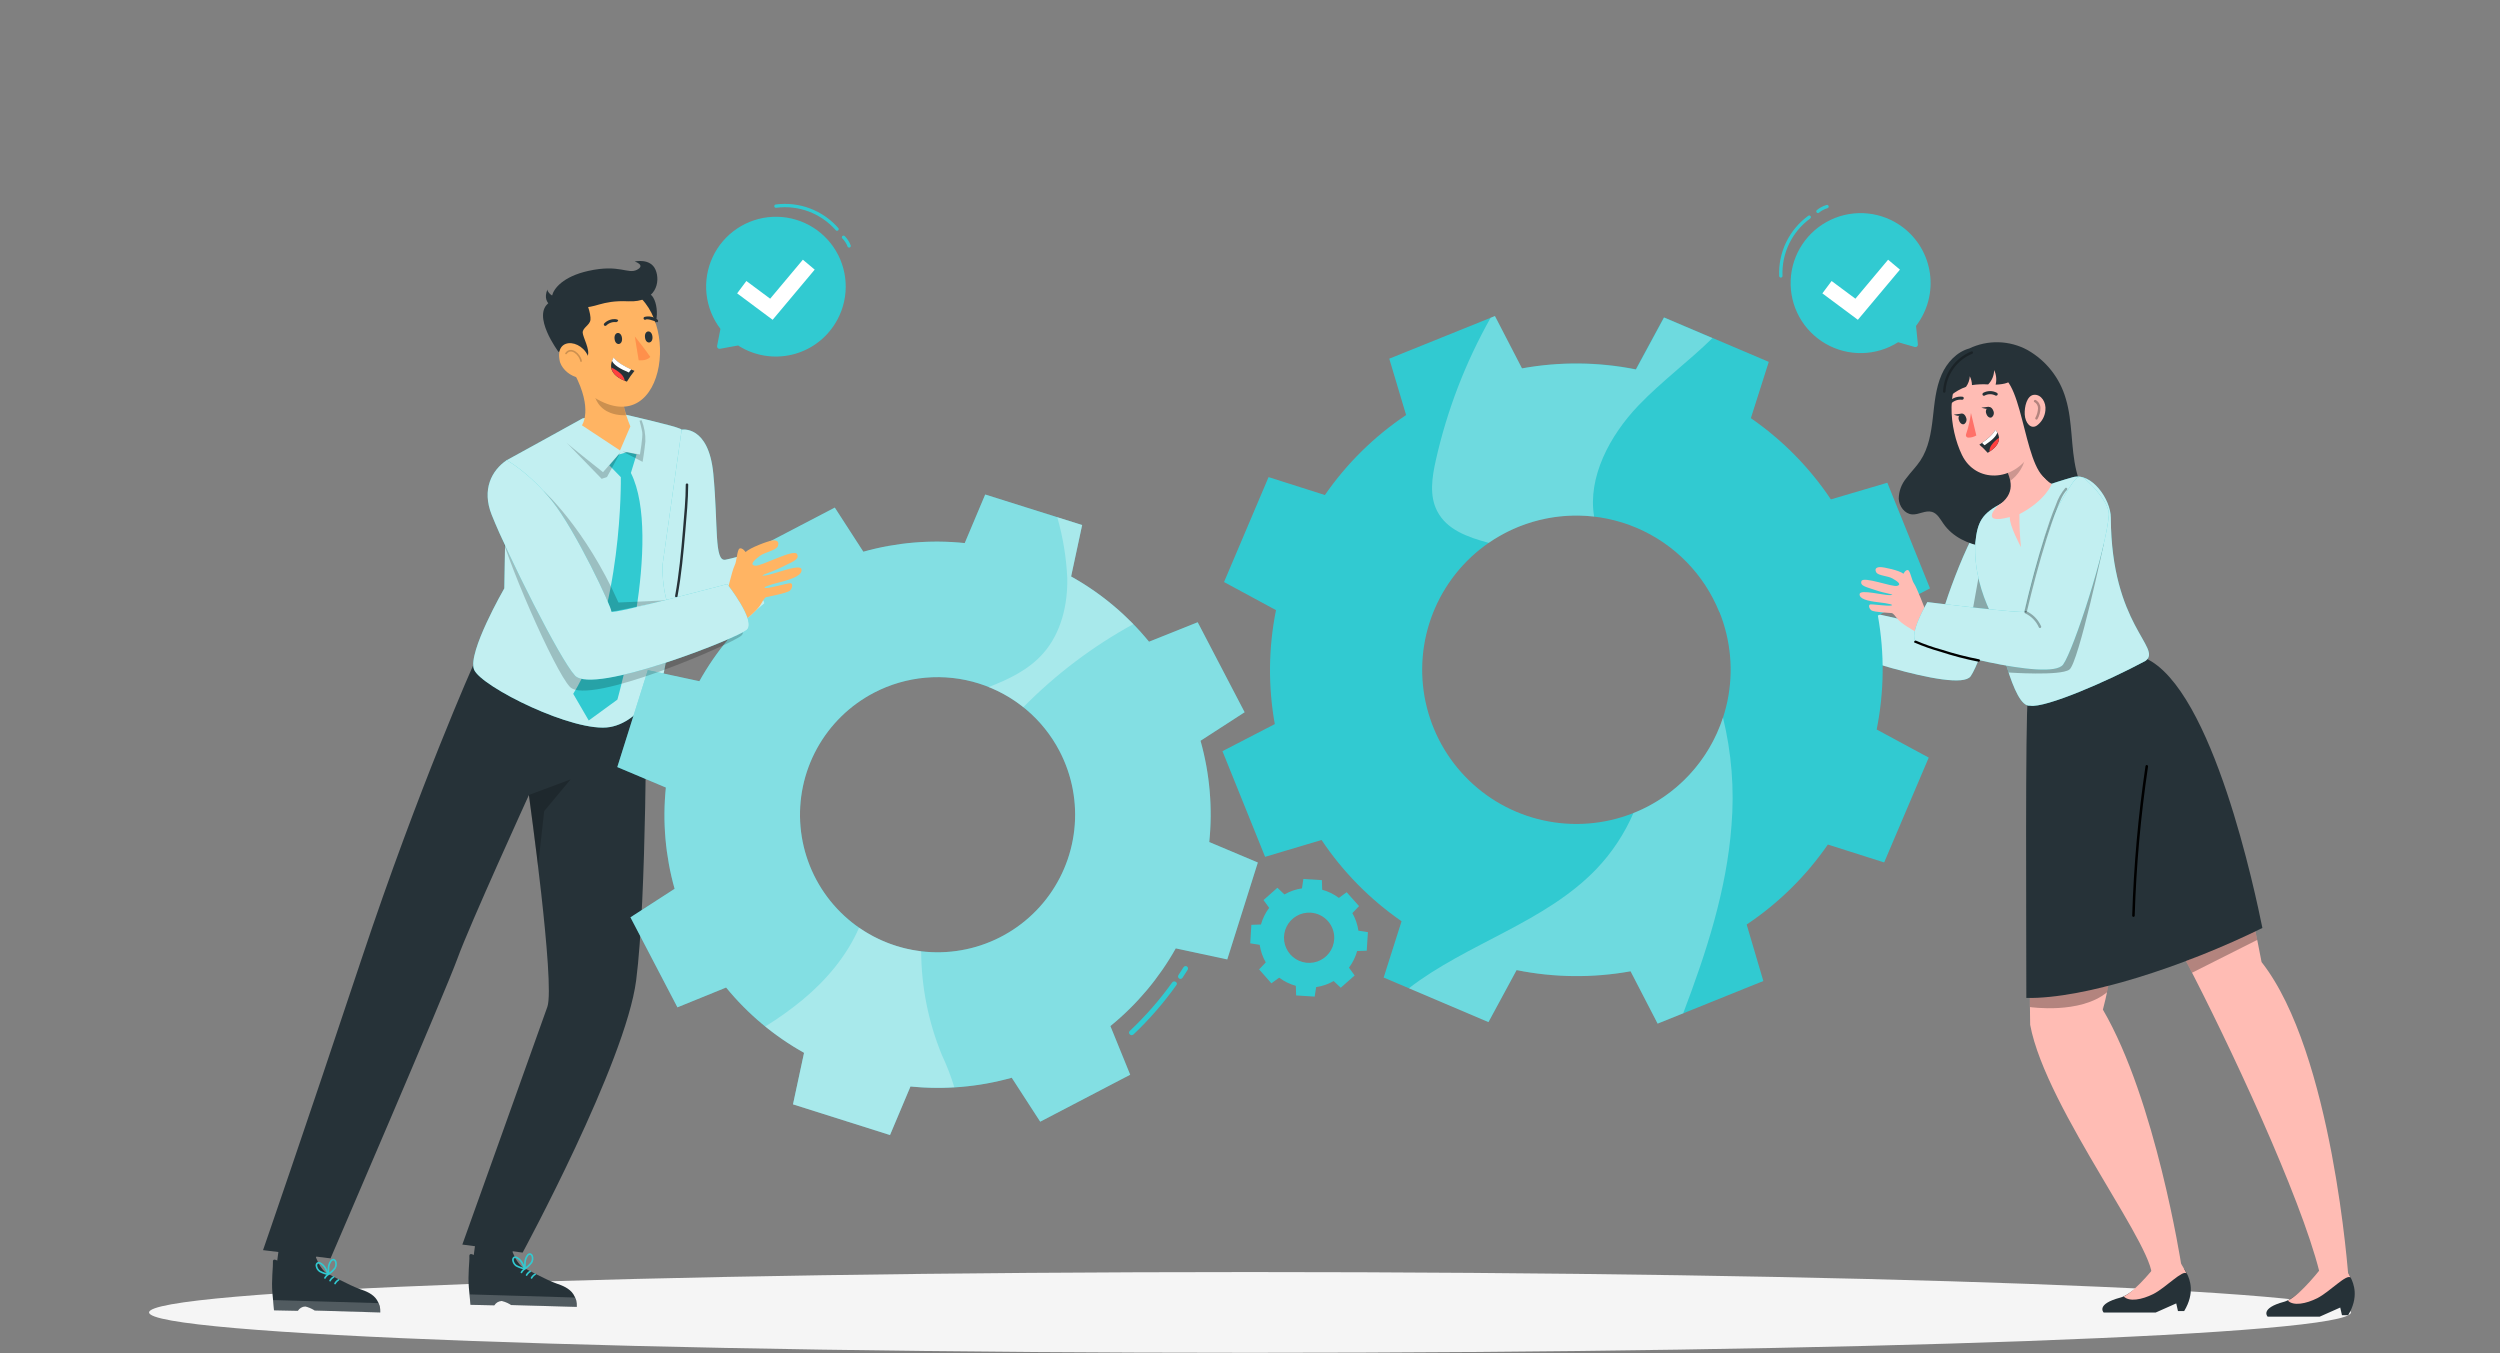 <?xml version="1.0" encoding="UTF-8"?> <svg xmlns="http://www.w3.org/2000/svg" width="750" height="406" viewBox="0 0 750 406" fill="none"><rect x="0" y="0" width="750" height="406" fill="#808080" stroke="none"/><g clip-path="url(#clip0_298_289)"><path d="M705.28 393.73C705.28 400.42 557.41 405.84 375 405.84C192.59 405.84 44.72 400.42 44.72 393.73C44.72 387.04 192.59 381.62 375 381.62C557.41 381.62 705.28 387.04 705.28 393.73Z" fill="#F5F5F5"></path><path d="M570.86 68.19C567.803 65.875 564.17 64.441 560.356 64.044C556.542 63.648 552.692 64.303 549.224 65.939C545.756 67.575 542.802 70.129 540.682 73.325C538.563 76.521 537.359 80.236 537.201 84.067C537.043 87.899 537.937 91.7 539.787 95.059C541.636 98.419 544.37 101.208 547.692 103.123C551.014 105.039 554.797 106.009 558.631 105.927C562.465 105.845 566.203 104.715 569.44 102.66L574.44 104.1C574.554 104.133 574.675 104.137 574.792 104.113C574.908 104.089 575.017 104.037 575.109 103.961C575.201 103.885 575.272 103.788 575.318 103.678C575.363 103.568 575.381 103.448 575.37 103.33L574.81 97.78L575 97.51C578.323 93.067 579.753 87.489 578.977 81.996C578.201 76.502 575.283 71.539 570.86 68.19Z" fill="#31CAD1"></path><path d="M534.25 82.78C534.109 79.365 534.812 75.969 536.298 72.891C537.785 69.814 540.008 67.152 542.77 65.14" stroke="#31CAD1" stroke-linecap="round" stroke-linejoin="round"></path><path d="M545.38 63.42C546.181 62.754 547.11 62.26 548.11 61.97" stroke="#31CAD1" stroke-linecap="round" stroke-linejoin="round"></path><path d="M557.36 95.94L546.71 88.01L549.48 84.3L556.62 89.61L566.43 77.91L569.98 80.89L557.36 95.94Z" fill="white"></path><path d="M250.59 96.98C252.597 93.734 253.678 90.001 253.718 86.185C253.757 82.369 252.753 78.615 250.813 75.328C248.874 72.041 246.073 69.347 242.714 67.537C239.355 65.726 235.565 64.868 231.753 65.054C227.941 65.241 224.253 66.466 221.087 68.597C217.921 70.728 215.398 73.683 213.789 77.144C212.181 80.605 211.549 84.439 211.961 88.233C212.374 92.027 213.815 95.636 216.13 98.67L215.13 103.79C215.107 103.906 215.112 104.025 215.146 104.139C215.18 104.252 215.241 104.355 215.324 104.439C215.407 104.523 215.509 104.585 215.622 104.62C215.734 104.655 215.854 104.662 215.97 104.64L221.45 103.64L221.74 103.84C224.084 105.288 226.69 106.259 229.41 106.697C232.129 107.136 234.909 107.034 237.589 106.397C240.269 105.759 242.797 104.6 245.028 102.984C247.259 101.368 249.149 99.328 250.59 96.98Z" fill="#31CAD1"></path><path d="M232.78 61.84C236.167 61.393 239.612 61.788 242.81 62.992C246.007 64.196 248.858 66.17 251.11 68.74" stroke="#31CAD1" stroke-linecap="round" stroke-linejoin="round"></path><path d="M253.06 71.18C253.793 71.921 254.365 72.806 254.74 73.78" stroke="#31CAD1" stroke-linecap="round" stroke-linejoin="round"></path><path d="M231.79 95.939L221.14 88.009L223.91 84.299L231.05 89.609L240.86 77.909L244.41 80.889L231.79 95.939Z" fill="white"></path><path d="M390.59 266.51C388.737 266.778 386.952 267.395 385.33 268.33L383.22 266.33L379.05 270.02L380.75 272.35C379.625 273.849 378.791 275.545 378.29 277.35L375.41 277.45L375.07 283L377.91 283.45C378.181 285.306 378.798 287.093 379.73 288.72L377.73 290.82L381.42 295L383.75 293.3C385.249 294.422 386.945 295.253 388.75 295.75L388.84 298.63L394.4 298.98L394.84 296.13C396.695 295.863 398.483 295.249 400.11 294.32L402.22 296.32L406.39 292.64L404.69 290.3C405.815 288.802 406.65 287.106 407.15 285.3L410.02 285.21L410.37 279.65L407.52 279.2C407.251 277.346 406.637 275.558 405.71 273.93L407.71 271.83L404 267.67L401.66 269.37C400.163 268.246 398.466 267.415 396.66 266.92L396.57 264.04L391.01 263.7L390.59 266.51ZM400.26 281.8C400.166 283.288 399.633 284.715 398.729 285.9C397.825 287.085 396.589 287.976 395.179 288.459C393.768 288.942 392.246 288.996 390.805 288.615C389.364 288.233 388.068 287.433 387.082 286.315C386.095 285.197 385.462 283.812 385.263 282.334C385.063 280.857 385.306 279.354 385.961 278.014C386.616 276.675 387.653 275.56 388.942 274.81C390.23 274.059 391.712 273.708 393.2 273.8C394.191 273.863 395.161 274.12 396.052 274.557C396.944 274.995 397.741 275.604 398.396 276.35C399.052 277.096 399.554 277.964 399.874 278.904C400.194 279.845 400.325 280.839 400.26 281.83V281.8Z" fill="#31CAD1"></path><path d="M544.33 189.41C544.33 189.41 540.17 187.2 538.88 185.47C537.59 183.74 537.37 183.96 537.27 183.92C537.17 183.88 531.96 183.69 531.2 183.09C530.44 182.49 530.3 181.47 530.85 181.33C531.4 181.19 535.91 181.87 537.07 181.67C538.23 181.47 536.35 181.02 533.25 180.67C530.15 180.32 527.49 179.67 527.69 178.19C527.89 176.71 535.01 178.67 536.93 178.54C538.85 178.41 535.28 178.03 532.6 177.09C529.92 176.15 527.67 175.83 528.24 174.32C528.81 172.81 537.48 176.18 538.95 175.76C540.42 175.34 538.95 174.34 537.52 173.53C536.09 172.72 533.24 172.73 532.68 171.7C532.12 170.67 532.73 170.18 533.77 170.13C534.81 170.08 539.67 171.13 540.84 172.13C540.84 172.13 541.44 170.9 542.16 171.02C542.88 171.14 543.29 174.09 544.04 175.11C544.79 176.13 547.46 183.11 547.46 183.11L544.33 189.41Z" fill="#FFB463"></path><path d="M596.87 153.239C590 160.049 581.37 187.039 581.67 187.919C581.97 188.799 548 180.619 548 180.619C548 180.619 542.06 190.759 544.73 192.569C547.4 194.379 587.32 208.279 591.18 202.899C594.36 198.469 602.74 171.979 605.34 161.449L596.87 153.239Z" fill="#31CAD1"></path><path opacity="0.7" d="M596.87 153.239C590 160.049 581.37 187.039 581.67 187.919C581.97 188.799 548 180.619 548 180.619C548 180.619 542.06 190.759 544.73 192.569C547.4 194.379 587.32 208.279 591.18 202.899C594.36 198.469 602.74 171.979 605.34 161.449L596.87 153.239Z" fill="white"></path><path d="M610.05 225.61C610.05 225.61 608.48 274.97 609.05 307.45C613.81 332.98 648.84 377.09 645.36 384.01C645.48 385.56 652.91 380.25 654.36 379.32C654.36 379.32 646.7 329.97 630.87 302.89C639.54 270.16 633.75 224.14 633.75 224.14L610.05 225.61Z" fill="#FFBCB4"></path><path opacity="0.3" d="M609 302.12C609 302.12 624.07 304.35 632.13 297.66L632.52 295.76L608.95 299.12L609 302.12Z" fill="black"></path><path d="M615.27 215.37C615.27 215.37 644.95 267.1 658.16 292.87C672.02 319.95 693.16 366.04 696.7 385.58C698.58 386.09 701.58 385.38 704.54 383.43C704.54 383.43 699.85 315.81 678.47 288.62C665.54 219.12 643.09 207.75 643.09 207.75L615.27 215.37Z" fill="#FFBCB4"></path><path opacity="0.3" d="M655.79 288.31L657.61 291.82L677.17 281.97L676.51 279L655.79 288.31Z" fill="black"></path><path d="M704.45 394.56H702.59L702.07 392.26L695.91 395H680.3C680.3 395 677.82 392.5 685.3 390.51C685.645 390.408 685.98 390.274 686.3 390.11C690.3 388.25 695.91 381.97 695.91 381.97H704.48C704.738 382.368 704.972 382.782 705.18 383.21C706.14 385.13 707.73 389.08 704.45 394.56Z" fill="#263238"></path><path d="M705.18 383.3C704.05 382 698.9 387.57 695.18 389.46C691.81 391.14 688.02 391.88 686.35 390.18C690.35 388.32 696.55 380.18 696.55 380.18H703.45C704.087 381.185 704.664 382.227 705.18 383.3Z" fill="#FFBCB4"></path><path d="M655.25 393.319H653.39L652.87 391.019L646.71 393.759H631.1C631.1 393.759 628.62 391.269 636.1 389.279C636.462 389.18 636.814 389.046 637.15 388.879C641.15 387.019 646.76 380.739 646.76 380.739H655.33C655.591 381.133 655.825 381.544 656.03 381.969C657 383.899 658.54 387.849 655.25 393.319Z" fill="#263238"></path><path d="M656 382.059C654.87 380.759 649.72 386.339 645.95 388.229C642.58 389.899 638.79 390.639 637.12 388.939C641.12 387.079 647.32 378.939 647.32 378.939H654.22C654.22 378.939 655.57 381.199 656 382.059Z" fill="#FFBCB4"></path><path d="M643.61 197.45L643.4 195.18C630.92 199.39 620.72 203.4 607.63 204.91L608.36 209.02C607.56 216.42 607.9 277.15 607.9 299.39C625.47 299.7 655.35 289.91 678.72 278.39C676.67 268.4 663.92 206.61 643.61 197.45Z" fill="#263238"></path><path d="M643.66 229.74C641.457 244.65 640.121 259.675 639.66 274.74C639.674 274.829 639.72 274.91 639.789 274.968C639.858 275.026 639.945 275.059 640.035 275.059C640.125 275.059 640.212 275.026 640.281 274.968C640.35 274.91 640.395 274.829 640.41 274.74C640.877 259.752 642.212 244.803 644.41 229.97C644.48 229.5 643.76 229.3 643.69 229.77L643.66 229.74Z" fill="black"></path><path d="M622.91 141.29C621.19 134.18 621.85 126.6 619.73 119.59C617.96 113.408 613.834 108.169 608.24 105C605.569 103.55 602.592 102.754 599.554 102.675C596.516 102.597 593.502 103.239 590.76 104.55C587.04 105.55 584.06 108.79 582.49 112.38C580.69 116.46 580.35 121.01 579.84 125.44C579.33 129.87 578.58 134.44 576.12 138.16C574.88 140.04 573.25 141.63 571.91 143.44C570.45 145.177 569.64 147.37 569.62 149.64C569.74 151.89 571.4 154.15 573.62 154.32C575.62 154.47 577.62 152.99 579.62 153.57C581.21 154.05 582.06 155.72 583.01 157.08C585.76 161.08 590.49 163.3 595.27 163.99C600.05 164.68 604.92 163.99 609.65 162.99C612.79 162.47 615.827 161.458 618.65 159.99C620.063 159.241 621.31 158.216 622.319 156.976C623.327 155.736 624.076 154.305 624.52 152.77C625.42 148.94 623.82 145.08 622.91 141.29Z" fill="#263238"></path><path opacity="0.3" d="M596.97 183.34L593.53 173.39L591.91 182.42L596.97 183.34Z" fill="black"></path><path d="M592.58 162.91C592.16 170.91 594.58 178.26 596.97 183.34C599.86 190.04 603.74 212.34 609.04 211.71C613.6 212.47 632.2 204.42 643.68 198.24C648.77 194.35 633.39 187.62 633.25 155.37C633.25 149.8 627.46 141.59 621.85 143.16C620.36 143.58 618.78 144.05 617.18 144.57C611.527 146.321 605.995 148.442 600.62 150.92C602.33 149.99 598.89 151.77 600.62 150.92C594.48 154.12 593.25 156.51 592.58 162.91Z" fill="#31CAD1"></path><path opacity="0.7" d="M592.58 162.91C592.16 170.91 594.58 178.26 596.97 183.34C599.86 190.04 603.74 212.34 609.04 211.71C613.6 212.47 632.2 204.42 643.68 198.24C648.77 194.35 633.39 187.62 633.25 155.37C633.25 149.8 627.46 141.59 621.85 143.16C620.36 143.58 618.78 144.05 617.18 144.57C611.527 146.321 605.995 148.442 600.62 150.92C602.33 149.99 598.89 151.77 600.62 150.92C594.48 154.12 593.25 156.51 592.58 162.91Z" fill="white"></path><path d="M609.08 127.09C609.53 132.98 610.75 142.81 615.53 145.16C615.53 145.16 613.78 150.09 605.83 154.24C605.798 157.539 605.952 160.838 606.29 164.12C606.29 164.12 602.73 157.59 602.95 155.12C593.54 157.57 599.28 151.77 599.28 151.77C604.9 148.17 603.48 143.67 601.28 139.77L609.08 127.09Z" fill="#FFBCB4"></path><path opacity="0.2" d="M606 133.85L602.13 141.74C602.588 142.515 602.906 143.364 603.07 144.25C605.14 142.89 607.9 139.18 607.28 136.66C607.032 135.651 606.598 134.698 606 133.85Z" fill="black"></path><path d="M610.58 116.71C612.01 125.97 612.82 129.85 609.34 135.77C604.11 144.67 592.7 144.99 588.58 136.47C584.88 128.82 583.14 114.95 591.07 108.93C592.729 107.571 594.721 106.682 596.84 106.354C598.959 106.026 601.128 106.272 603.119 107.066C605.111 107.861 606.854 109.174 608.166 110.87C609.478 112.566 610.312 114.583 610.58 116.71Z" fill="#FFBCB4"></path><path d="M600.88 113.079C607.88 117.579 607.69 147.799 617.39 143.899C627.09 139.999 611.02 107.899 604.05 106.799C597.08 105.699 600.88 113.079 600.88 113.079Z" fill="#263238"></path><path d="M604.07 106.919C604.94 113.269 604.52 115.139 598.69 115.399C599.049 113.931 598.89 112.384 598.24 111.019C598.222 112.633 597.581 114.178 596.45 115.329C594.828 115.221 593.198 115.288 591.59 115.529C591.572 114.609 591.35 113.704 590.94 112.879C590.877 114.02 590.484 115.117 589.81 116.039C588.195 116.618 586.691 117.467 585.36 118.549C583.16 112.279 591.35 101.809 604.07 106.919Z" fill="#263238"></path><path d="M613.62 123.119C613.541 124.01 613.275 124.874 612.839 125.654C612.403 126.435 611.807 127.115 611.09 127.649C609.26 128.909 607.57 126.899 607.42 124.339C607.29 122.049 608.07 118.599 610.23 118.439C612.39 118.279 613.91 120.719 613.62 123.119Z" fill="#FFBCB4"></path><path d="M598 123.24C598.165 123.585 598.199 123.979 598.094 124.348C597.989 124.716 597.753 125.033 597.43 125.24C596.85 125.47 596.16 124.97 595.9 124.12C595.749 123.78 595.723 123.397 595.827 123.04C595.932 122.683 596.159 122.375 596.47 122.17C597 121.89 597.69 122.39 598 123.24Z" fill="#263238"></path><path d="M599 118.67C598.946 118.697 598.886 118.711 598.825 118.711C598.764 118.711 598.704 118.697 598.65 118.67C598.15 118.402 597.592 118.262 597.025 118.262C596.458 118.262 595.9 118.402 595.4 118.67C595.35 118.702 595.294 118.723 595.236 118.732C595.177 118.741 595.117 118.738 595.06 118.723C595.003 118.708 594.949 118.681 594.903 118.645C594.856 118.608 594.818 118.562 594.79 118.51C594.733 118.397 594.72 118.267 594.753 118.145C594.786 118.023 594.863 117.918 594.97 117.85C595.6 117.505 596.307 117.324 597.025 117.324C597.743 117.324 598.45 117.505 599.08 117.85C599.186 117.911 599.264 118.011 599.298 118.128C599.331 118.246 599.318 118.372 599.26 118.48C599.198 118.572 599.106 118.639 599 118.67Z" fill="#263238"></path><path d="M585 121.23C584.884 121.225 584.774 121.179 584.69 121.1C584.604 121.013 584.556 120.897 584.556 120.775C584.556 120.653 584.604 120.536 584.69 120.45C585.218 119.912 585.862 119.504 586.573 119.256C587.284 119.008 588.043 118.927 588.79 119.02C588.848 119.031 588.903 119.055 588.952 119.089C589 119.123 589.041 119.167 589.071 119.218C589.102 119.269 589.121 119.326 589.127 119.385C589.134 119.444 589.128 119.503 589.11 119.56C589.079 119.681 589.003 119.786 588.897 119.853C588.791 119.92 588.663 119.944 588.54 119.92C587.948 119.857 587.35 119.929 586.79 120.132C586.23 120.335 585.724 120.662 585.31 121.09C585.225 121.17 585.116 121.219 585 121.23Z" fill="#263238"></path><path d="M591.29 123.88C591.02 126.062 590.524 128.21 589.81 130.29C589.767 130.398 589.75 130.514 589.761 130.63C589.772 130.745 589.81 130.857 589.873 130.954C589.936 131.052 590.021 131.134 590.121 131.192C590.221 131.25 590.334 131.284 590.45 131.29C591.311 131.305 592.159 131.08 592.9 130.64L591.29 123.88Z" fill="#FF7168"></path><path d="M596.63 122.02L594.41 122.3C594.41 122.3 597.2 123.28 596.63 122.02Z" fill="#263238"></path><path d="M589.81 125.239C589.973 125.585 590.005 125.979 589.9 126.346C589.796 126.714 589.561 127.031 589.24 127.239C588.66 127.469 587.97 126.969 587.71 126.119C587.545 125.774 587.511 125.38 587.616 125.012C587.721 124.643 587.957 124.326 588.28 124.119C588.86 123.889 589.54 124.389 589.81 125.239Z" fill="#263238"></path><path d="M588.37 124.1L586.15 124.38C586.15 124.38 588.12 125.39 588.37 124.1Z" fill="#263238"></path><g opacity="0.3"><path d="M610.34 120.62C610.67 120.81 610.943 121.086 611.13 121.419C611.316 121.752 611.41 122.128 611.4 122.51C611.357 123.493 611.09 124.455 610.62 125.32C610.595 125.362 610.578 125.408 610.572 125.457C610.565 125.505 610.567 125.554 610.579 125.602C610.591 125.649 610.613 125.693 610.642 125.733C610.671 125.772 610.708 125.805 610.75 125.83C610.792 125.855 610.838 125.871 610.887 125.878C610.935 125.885 610.984 125.882 611.032 125.87C611.079 125.858 611.124 125.837 611.163 125.808C611.202 125.778 611.235 125.742 611.26 125.7C611.835 124.684 612.139 123.537 612.14 122.37C612.123 121.888 611.983 121.419 611.735 121.006C611.487 120.593 611.137 120.25 610.72 120.01C610.29 119.79 609.92 120.44 610.34 120.66V120.62Z" fill="black"></path></g><path d="M593.81 133.4C594.702 134.155 595.537 134.974 596.31 135.85L596.83 135.52C599.17 134.01 599.76 132.52 599.7 131.36C599.66 130.787 599.485 130.232 599.19 129.74C599.024 129.455 598.823 129.193 598.59 128.96C597.83 130.51 595.75 132.08 594.59 132.88C594.13 133.21 593.81 133.4 593.81 133.4Z" fill="#263238"></path><path d="M594.6 132.88L595.36 133.58C597.56 132.15 598.92 130.85 599.19 129.74C599.024 129.455 598.823 129.193 598.59 128.96C597.83 130.51 595.75 132.08 594.6 132.88Z" fill="white"></path><path d="M596.83 135.51C599.17 134 599.76 132.51 599.7 131.35C598.818 131.938 598.049 132.68 597.43 133.54C597.027 134.116 596.817 134.806 596.83 135.51Z" fill="#FF3F3E"></path><path opacity="0.3" d="M601.92 199.699L602.58 201.749C602.58 201.749 618.04 202.849 620.81 200.879C623.58 198.909 631.22 162.779 631.22 162.779C631.22 162.779 617.11 195.859 616.47 196.509C615.83 197.159 601.92 199.699 601.92 199.699Z" fill="black"></path><g opacity="0.3"><path d="M591.47 105.39C589.031 106.377 586.927 108.044 585.407 110.193C583.888 112.341 583.018 114.881 582.9 117.51C582.914 117.599 582.96 117.679 583.029 117.738C583.098 117.796 583.185 117.828 583.275 117.828C583.365 117.828 583.452 117.796 583.521 117.738C583.59 117.679 583.635 117.599 583.65 117.51C583.763 115.05 584.576 112.673 585.993 110.659C587.41 108.645 589.373 107.077 591.65 106.14C592.09 105.96 591.9 105.24 591.45 105.41L591.47 105.39Z" fill="black"></path></g><path d="M421.83 124.51C412.271 130.905 404.007 139.047 397.47 148.51L380.57 143.13L367.21 174.61L382.8 183.04C380.529 194.312 380.407 205.912 382.44 217.23L366.74 225.35L379.53 257.05L396.47 252C402.865 261.561 411.007 269.829 420.47 276.37L415.1 293.26L446.55 306.63L454.99 291.03C466.262 293.306 477.863 293.428 489.18 291.39L497.3 307.09L529 294.3L524 277.36C533.558 270.964 541.823 262.822 548.36 253.36L565.25 258.73L578.62 227.28L563 218.85C565.271 207.581 565.393 195.984 563.36 184.67L579 176.51L566.2 144.82L549.26 149.82C542.869 140.255 534.725 131.987 525.26 125.45L530.63 108.56L499.17 95.19L490.74 110.78C479.478 108.545 467.896 108.453 456.6 110.51L448.48 94.81L416.78 107.6L421.83 124.51ZM515.83 183.6C519.255 192.086 520.087 201.397 518.221 210.357C516.354 219.316 511.872 227.52 505.342 233.932C498.813 240.344 490.528 244.676 481.537 246.38C472.545 248.083 463.25 247.082 454.827 243.503C446.405 239.924 439.233 233.927 434.218 226.272C429.203 218.616 426.572 209.646 426.655 200.495C426.739 191.344 429.535 182.423 434.689 174.86C439.843 167.298 447.123 161.434 455.61 158.01C466.988 153.432 479.718 153.56 491.003 158.364C502.287 163.168 511.203 172.255 515.79 183.63L515.83 183.6Z" fill="#31CAD1"></path><g opacity="0.3"><path d="M430.75 138.06C429.62 143.12 428.75 148.66 431.13 153.28C434 158.93 440.25 161.13 446.62 162.86C455.856 156.485 467.093 153.685 478.24 154.98C476.24 143.18 482.95 130.63 491.5 121.68C498.41 114.45 506.61 108.42 513.73 101.43L499.22 95.27L490.79 110.86C479.517 108.592 467.917 108.473 456.6 110.51L448.48 94.81L447.19 95.33C439.649 108.692 434.11 123.089 430.75 138.06Z" fill="white"></path></g><g opacity="0.3"><path d="M519.45 247.619C520.342 236.755 519.477 225.819 516.89 215.229C514.81 221.666 511.342 227.566 506.73 232.513C502.118 237.461 496.475 241.334 490.2 243.859L490.02 243.93C487.362 250.09 483.638 255.733 479.02 260.599C463.62 276.739 440.1 282.999 422.66 296.479L446.53 306.629L454.97 291.029C466.242 293.306 477.843 293.428 489.16 291.389L497.28 307.089L504.96 303.99C511.89 285.72 518 267.039 519.45 247.619Z" fill="white"></path></g><path d="M574.53 189.41C574.53 189.41 570.37 187.2 569.08 185.47C567.79 183.74 567.57 183.96 567.48 183.92C567.39 183.88 562.16 183.69 561.4 183.09C560.64 182.49 560.5 181.47 561.05 181.33C561.6 181.19 566.11 181.87 567.27 181.67C568.43 181.47 566.55 181.02 563.45 180.67C560.35 180.32 557.69 179.67 557.89 178.19C558.09 176.71 565.21 178.67 567.13 178.54C569.05 178.41 565.48 178.03 562.8 177.09C560.12 176.15 557.87 175.83 558.44 174.32C559.01 172.81 567.68 176.18 569.15 175.76C570.62 175.34 569.15 174.34 567.72 173.53C566.29 172.72 563.45 172.73 562.88 171.7C562.31 170.67 562.88 170.18 563.97 170.13C565.06 170.08 569.87 171.13 571.04 172.13C571.04 172.13 571.64 170.9 572.36 171.02C573.08 171.14 573.49 174.09 574.24 175.11C574.99 176.13 577.66 183.11 577.66 183.11L574.53 189.41Z" fill="#FFBCB4"></path><path d="M625.77 143.95C628.29 146.1 632.9 151.23 632.65 154.53C631.87 164.83 622.12 194.91 618.94 199.35C615.08 204.72 577.61 194.35 574.94 192.57C572.27 190.79 578.21 180.62 578.21 180.62C578.21 180.62 608.02 184.34 607.71 183.45C607.4 182.56 613.12 159.06 617.89 151.09C622.66 143.12 623.31 141.89 625.78 143.95H625.77Z" fill="#31CAD1"></path><path opacity="0.7" d="M625.77 143.95C628.29 146.1 632.9 151.23 632.65 154.53C631.87 164.83 622.12 194.91 618.94 199.35C615.08 204.72 577.61 194.35 574.94 192.57C572.27 190.79 578.21 180.62 578.21 180.62C578.21 180.62 608.02 184.34 607.71 183.45C607.4 182.56 613.12 159.06 617.89 151.09C622.66 143.12 623.31 141.89 625.78 143.95H625.77Z" fill="white"></path><g opacity="0.3"><path d="M608.06 183.51C609.79 176.18 611.71 168.89 613.95 161.71C614.95 158.56 615.95 155.43 617.19 152.37C617.93 150.55 618.7 148.37 620.12 146.92C620.172 146.847 620.197 146.757 620.189 146.668C620.182 146.578 620.143 146.494 620.079 146.431C620.016 146.367 619.932 146.328 619.842 146.321C619.753 146.313 619.663 146.338 619.59 146.39C618.343 147.883 617.387 149.595 616.77 151.44C615.48 154.51 614.43 157.67 613.43 160.83C611.1 168.24 609.12 175.76 607.34 183.31C607.23 183.78 607.95 183.98 608.06 183.51Z" fill="black"></path></g><g opacity="0.3"><path d="M607.51 183.979C609.383 184.848 610.87 186.375 611.69 188.269C611.747 188.342 611.828 188.391 611.918 188.408C612.008 188.425 612.101 188.409 612.181 188.363C612.26 188.316 612.32 188.243 612.349 188.156C612.378 188.069 612.375 187.974 612.34 187.889C611.46 185.881 609.878 184.263 607.89 183.339C607.805 183.291 607.704 183.278 607.609 183.302C607.514 183.326 607.432 183.386 607.38 183.469C607.355 183.511 607.338 183.558 607.331 183.606C607.324 183.655 607.327 183.704 607.339 183.752C607.351 183.799 607.372 183.844 607.402 183.883C607.431 183.922 607.468 183.955 607.51 183.979Z" fill="black"></path></g><path d="M574.44 192.809C576.928 193.875 579.484 194.777 582.09 195.509C585.831 196.743 589.645 197.745 593.51 198.509C593.98 198.599 594.18 197.869 593.71 197.789C589.932 197.054 586.202 196.093 582.54 194.909C579.907 194.191 577.327 193.289 574.82 192.209C574.38 192.009 574 192.649 574.44 192.859V192.809Z" fill="black"></path><path d="M85.04 364.19L82.84 380.64L93.04 380.98L104.21 356.75L85.04 364.19Z" fill="#263238"></path><path d="M84.13 378.801C85.45 380.101 88.4 380.001 89.75 379.001L89.85 377.081C90.13 375.471 90.74 374.731 92.47 375.001C93.32 375.131 94.36 376.191 95.02 377.761C95.577 379.279 96.477 380.648 97.65 381.761C97.65 381.761 105.3 385.841 108.06 386.761C109.7 387.311 111.9 388.141 113.06 389.961C113.419 390.538 113.708 391.155 113.92 391.801C114.053 392.438 114.107 393.09 114.08 393.741L94.42 393.161C93.552 392.597 92.596 392.184 91.59 391.941C91.137 391.955 90.695 392.083 90.304 392.311C89.912 392.54 89.585 392.863 89.35 393.251L82.2 393.101C82.2 393.101 82.1 391.991 81.95 390.381C81.89 389.651 81.81 388.821 81.73 387.951C81.37 384.201 81.97 379.761 81.88 378.691C81.69 376.821 84.13 378.801 84.13 378.801Z" fill="#263238"></path><path d="M101.78 383.751C101.731 383.717 101.674 383.699 101.615 383.699C101.556 383.699 101.498 383.717 101.45 383.751C100.962 384.034 100.561 384.446 100.29 384.941C100.14 385.211 100.56 385.481 100.71 385.211C100.944 384.776 101.289 384.41 101.71 384.151C101.739 384.129 101.762 384.101 101.779 384.069C101.795 384.037 101.803 384.002 101.803 383.966C101.803 383.93 101.795 383.894 101.779 383.862C101.762 383.83 101.739 383.802 101.71 383.781L101.78 383.751Z" fill="#31CAD1"></path><path d="M100.28 382.89C100.234 382.856 100.178 382.838 100.12 382.838C100.062 382.838 100.006 382.856 99.96 382.89C99.472 383.174 99.071 383.585 98.8 384.08C98.65 384.35 99.07 384.62 99.22 384.35C99.451 383.913 99.797 383.547 100.22 383.29C100.252 383.273 100.28 383.249 100.301 383.219C100.321 383.189 100.335 383.154 100.34 383.118C100.345 383.082 100.341 383.045 100.329 383.011C100.317 382.977 100.296 382.945 100.27 382.92L100.28 382.89Z" fill="#31CAD1"></path><path d="M98.74 382.081C98.691 382.047 98.634 382.029 98.575 382.029C98.516 382.029 98.458 382.047 98.41 382.081C97.924 382.367 97.523 382.778 97.25 383.271C97.11 383.541 97.53 383.811 97.68 383.541C97.911 383.106 98.257 382.743 98.68 382.491C98.709 382.469 98.732 382.442 98.749 382.409C98.765 382.377 98.773 382.342 98.773 382.306C98.773 382.27 98.765 382.234 98.749 382.202C98.732 382.17 98.709 382.142 98.68 382.121L98.74 382.081Z" fill="#31CAD1"></path><path opacity="0.2" d="M113.53 390.94C113.67 391.237 113.794 391.54 113.9 391.85C114.033 392.488 114.087 393.14 114.06 393.79L94.39 393.211C93.526 392.646 92.573 392.233 91.57 391.991C91.117 392.005 90.675 392.132 90.284 392.361C89.892 392.59 89.565 392.913 89.33 393.301L82.18 393.151C82.18 393.151 82.08 392.041 81.92 390.431V390.021L113.53 390.94Z" fill="white"></path><path d="M98.55 382.301C98.49 381.619 98.49 380.933 98.55 380.251C98.611 379.567 98.853 378.911 99.25 378.351C99.334 378.215 99.45 378.101 99.588 378.02C99.725 377.938 99.88 377.89 100.04 377.881C100.204 377.919 100.355 378.001 100.475 378.12C100.595 378.238 100.68 378.387 100.72 378.551C100.81 378.859 100.838 379.183 100.802 379.502C100.766 379.821 100.667 380.13 100.51 380.411C99.944 381.14 99.269 381.777 98.51 382.301" stroke="#31CAD1" stroke-width="0.5" stroke-miterlimit="10"></path><path d="M98.47 382.301C98.236 381.658 97.949 381.035 97.61 380.441C97.262 379.845 96.766 379.348 96.17 379.001C96.036 378.914 95.884 378.861 95.726 378.846C95.567 378.83 95.408 378.852 95.26 378.911C95.126 379.012 95.023 379.15 94.965 379.307C94.906 379.465 94.894 379.636 94.93 379.801C94.98 380.121 95.094 380.428 95.266 380.703C95.438 380.978 95.664 381.215 95.93 381.401C96.734 381.834 97.601 382.137 98.5 382.301" stroke="#31CAD1" stroke-width="0.5" stroke-miterlimit="10"></path><path d="M144 362.52L141.8 378.97L152 379.3L163.17 355.07L144 362.52Z" fill="#263238"></path><path d="M143.1 377.131C144.41 378.421 147.36 378.321 148.71 377.321L148.81 375.411C149.09 373.801 149.7 373.051 151.43 373.321C152.28 373.451 153.32 374.521 153.98 376.081C154.537 377.598 155.437 378.967 156.61 380.081C156.61 380.081 164.26 384.171 167.02 385.081C168.67 385.641 170.86 386.471 172.02 388.281C172.381 388.86 172.67 389.481 172.88 390.131C173.019 390.767 173.072 391.42 173.04 392.071L153.36 391.511C152.495 390.942 151.537 390.53 150.53 390.291C150.078 390.304 149.637 390.431 149.247 390.66C148.857 390.889 148.532 391.212 148.3 391.601L141.14 391.441C141.14 391.441 141.04 390.331 140.89 388.721C140.82 388.001 140.74 387.171 140.66 386.291C140.31 382.541 140.91 378.101 140.81 377.041C140.65 375.151 143.1 377.131 143.1 377.131Z" fill="#263238"></path><path d="M160.74 382.07C160.691 382.037 160.634 382.019 160.575 382.019C160.516 382.019 160.458 382.037 160.41 382.07C159.922 382.353 159.521 382.765 159.25 383.26C159.1 383.53 159.52 383.8 159.67 383.53C159.902 383.096 160.247 382.733 160.67 382.48C160.702 382.463 160.73 382.438 160.751 382.408C160.771 382.378 160.785 382.344 160.79 382.308C160.795 382.272 160.791 382.235 160.779 382.201C160.767 382.166 160.746 382.135 160.72 382.11L160.74 382.07Z" fill="#31CAD1"></path><path d="M159.24 381.211C159.194 381.177 159.137 381.158 159.08 381.158C159.022 381.158 158.966 381.177 158.92 381.211C158.432 381.494 158.031 381.906 157.76 382.401C157.61 382.671 158.03 382.941 158.18 382.671C158.412 382.236 158.757 381.873 159.18 381.621C159.212 381.604 159.24 381.579 159.261 381.549C159.281 381.519 159.295 381.485 159.3 381.449C159.305 381.412 159.301 381.376 159.289 381.341C159.277 381.307 159.256 381.276 159.23 381.251L159.24 381.211Z" fill="#31CAD1"></path><path d="M157.7 380.411C157.654 380.375 157.598 380.355 157.54 380.355C157.482 380.355 157.425 380.375 157.38 380.411C156.888 380.697 156.484 381.112 156.21 381.611C156.07 381.871 156.49 382.141 156.64 381.871C156.874 381.438 157.219 381.076 157.64 380.821C157.669 380.799 157.692 380.771 157.708 380.739C157.725 380.707 157.733 380.672 157.733 380.636C157.733 380.6 157.725 380.564 157.708 380.532C157.692 380.5 157.669 380.472 157.64 380.451L157.7 380.411Z" fill="#31CAD1"></path><path opacity="0.2" d="M172.49 389.26C172.629 389.561 172.752 389.868 172.86 390.18C172.993 390.815 173.047 391.463 173.02 392.11L153.36 391.51C152.495 390.942 151.537 390.529 150.53 390.29C150.077 390.305 149.635 390.432 149.244 390.661C148.852 390.89 148.525 391.213 148.29 391.6L141.14 391.44C141.14 391.44 141.04 390.33 140.89 388.72V388.32L172.49 389.26Z" fill="white"></path><path d="M157.51 380.63C157.45 379.948 157.45 379.262 157.51 378.58C157.575 377.894 157.816 377.236 158.21 376.67C158.294 376.534 158.41 376.421 158.548 376.339C158.685 376.257 158.84 376.21 159 376.2C159.164 376.239 159.314 376.322 159.434 376.44C159.553 376.558 159.639 376.707 159.68 376.87C159.77 377.18 159.798 377.505 159.762 377.826C159.725 378.147 159.626 378.458 159.47 378.74C158.904 379.469 158.229 380.106 157.47 380.63" stroke="#31CAD1" stroke-width="0.5" stroke-miterlimit="10"></path><path d="M157.43 380.63C157.199 379.983 156.911 379.357 156.57 378.76C156.226 378.164 155.729 377.67 155.13 377.33C154.999 377.237 154.847 377.179 154.688 377.162C154.529 377.144 154.368 377.168 154.22 377.23C154.087 377.332 153.985 377.47 153.926 377.627C153.868 377.785 153.855 377.956 153.89 378.12C153.94 378.442 154.054 378.75 154.226 379.027C154.398 379.304 154.623 379.543 154.89 379.73C155.698 380.154 156.564 380.457 157.46 380.63" stroke="#31CAD1" stroke-width="0.5" stroke-miterlimit="10"></path><path d="M142.18 199.051C142.18 199.051 125.66 236.051 108.51 287.551C90.78 340.801 78.91 375.041 78.91 375.041L99.17 377.511C99.17 377.511 133.67 297.421 137.25 287.511C140.83 277.601 158.67 238.511 158.67 238.511C158.67 238.511 166.59 295.281 164.21 302.041C161.83 308.801 138.7 373.371 138.7 373.371L156.79 375.781C156.79 375.781 187.67 318.781 190.85 294.091C194.03 269.401 193.85 209.171 193.85 209.171L142.18 199.051Z" fill="#263238"></path><path opacity="0.2" d="M158.67 238.491L171.19 233.811L163.26 243.331L161.42 259.801L158.67 238.491Z" fill="black"></path><path d="M174.79 125.51C173.79 126.1 151.96 138.09 151.96 138.09L151.29 176.51C151.29 176.51 140.21 195.73 142.21 200.85C144.21 205.97 172.36 219.99 183 218.11C193.64 216.23 199.14 201.82 199.14 201.82C199.14 201.82 207.47 159.82 207.9 147.96C208.33 136.1 204.77 129.7 204.48 128.89C204.38 128.61 202.07 127.89 199.06 127.15C193.29 125.64 184.98 123.79 184.98 123.79L174.79 125.51Z" fill="#31CAD1"></path><path opacity="0.7" d="M174.79 125.51C173.79 126.1 151.96 138.09 151.96 138.09L151.29 176.51C151.29 176.51 140.21 195.73 142.21 200.85C144.21 205.97 172.36 219.99 183 218.11C193.64 216.23 199.14 201.82 199.14 201.82C199.14 201.82 207.47 159.82 207.9 147.96C208.33 136.1 204.77 129.7 204.48 128.89C204.38 128.61 202.07 127.89 199.06 127.15C193.29 125.64 184.98 123.79 184.98 123.79L174.79 125.51Z" fill="white"></path><path d="M186.25 143.15C186.25 143.15 186.94 183.74 171.97 208.15L176.62 216.15L185.22 209.88C185.22 209.88 198.96 161.28 189.27 141.88L190.97 136.31L188.07 135.65L185.55 136.4L182.82 139.62L186.25 143.15Z" fill="#31CAD1"></path><path opacity="0.2" d="M169.9 132.73C170.62 133.54 180.9 141.65 180.9 141.65L186.16 135.65C186.16 135.58 182.16 143.04 182.1 143.1L180.5 143.65L169.9 132.73Z" fill="black"></path><path opacity="0.2" d="M186.75 135.421L191.98 136.341C191.98 136.341 192.89 131.061 192.68 129.721C192.47 128.381 191.86 126.211 191.86 126.211L192.49 126.061C193.292 128.093 193.673 130.267 193.61 132.451C193.31 135.531 192.78 138.561 192.78 138.561L186.75 135.421Z" fill="black"></path><path opacity="0.2" d="M185.54 180.75C175.51 158.31 163 147.21 163 147.21L183.4 183.51L200.59 180.07L185.54 180.75Z" fill="black"></path><path d="M204.51 128.89C204.51 128.89 212.59 127.44 213.99 142.07C215.48 157.64 214.22 168.51 217.61 167.92C221 167.33 238.61 162.09 238.61 162.09L244.11 180.51C244.11 180.51 219.11 191.51 208.54 189.79C197.97 188.07 198.76 169.47 198.76 169.47L204.51 128.89Z" fill="#31CAD1"></path><path opacity="0.7" d="M204.51 128.89C204.51 128.89 212.59 127.44 213.99 142.07C215.48 157.64 214.22 168.51 217.61 167.92C221 167.33 238.61 162.09 238.61 162.09L244.11 180.51C244.11 180.51 219.11 191.51 208.54 189.79C197.97 188.07 198.76 169.47 198.76 169.47L204.51 128.89Z" fill="white"></path><path d="M203.25 178.941C204.43 172.471 205.05 165.891 205.6 159.351C205.99 154.701 206.45 150.001 206.47 145.351C206.455 145.262 206.41 145.181 206.341 145.123C206.272 145.064 206.185 145.032 206.095 145.032C206.005 145.032 205.918 145.064 205.849 145.123C205.78 145.181 205.734 145.262 205.72 145.351C205.72 149.911 205.25 154.491 204.88 159.031C204.33 165.621 203.72 172.251 202.53 178.761C202.45 179.231 203.17 179.431 203.25 178.961V178.941Z" fill="#263238"></path><path d="M229.38 180.971C221.441 187.465 214.802 195.401 209.81 204.361L194.35 201.041L185.19 230.121L199.76 236.261C198.715 246.462 199.604 256.769 202.38 266.641L189.14 275.201L203.23 302.201L217.83 296.261C224.324 304.199 232.26 310.839 241.22 315.831L237.9 331.291L267 340.511L273.14 325.941C283.341 326.986 293.648 326.097 303.52 323.321L312.06 336.511L339.06 322.421L333.12 307.821C341.065 301.354 347.718 293.445 352.73 284.511L368.18 287.831L377.35 258.751L362.78 252.611C363.825 242.409 362.936 232.102 360.16 222.231L373.39 213.671L359.31 186.671L344.71 192.511C338.216 184.572 330.28 177.932 321.32 172.941L324.64 157.511L295.56 148.351L289.42 162.921C279.207 161.861 268.886 162.739 259 165.511L250.44 152.271L223.44 166.361L229.38 180.971ZM317.87 225.351C321.641 232.59 323.181 240.785 322.294 248.9C321.407 257.014 318.134 264.684 312.888 270.938C307.643 277.192 300.66 281.75 292.824 284.036C284.988 286.321 276.649 286.232 268.864 283.778C261.079 281.325 254.196 276.618 249.086 270.253C243.975 263.887 240.868 256.149 240.155 248.018C239.443 239.886 241.158 231.726 245.084 224.569C249.01 217.412 254.97 211.58 262.21 207.811C267.016 205.307 272.269 203.774 277.667 203.301C283.066 202.827 288.505 203.422 293.673 205.051C298.842 206.68 303.639 209.311 307.791 212.794C311.943 216.277 315.367 220.544 317.87 225.351Z" fill="#31CAD1"></path><path opacity="0.4" d="M229.38 180.971C221.441 187.465 214.802 195.401 209.81 204.361L194.35 201.041L185.19 230.121L199.76 236.261C198.715 246.462 199.604 256.769 202.38 266.641L189.14 275.201L203.23 302.201L217.83 296.261C224.324 304.199 232.26 310.839 241.22 315.831L237.9 331.291L267 340.511L273.14 325.941C283.341 326.986 293.648 326.097 303.52 323.321L312.06 336.511L339.06 322.421L333.12 307.821C341.065 301.354 347.718 293.445 352.73 284.511L368.18 287.831L377.35 258.751L362.78 252.611C363.825 242.409 362.936 232.102 360.16 222.231L373.39 213.671L359.31 186.671L344.71 192.511C338.216 184.572 330.28 177.932 321.32 172.941L324.64 157.511L295.56 148.351L289.42 162.921C279.207 161.861 268.886 162.739 259 165.511L250.44 152.271L223.44 166.361L229.38 180.971ZM317.87 225.351C321.641 232.59 323.181 240.785 322.294 248.9C321.407 257.014 318.134 264.684 312.888 270.938C307.643 277.192 300.66 281.75 292.824 284.036C284.988 286.321 276.649 286.232 268.864 283.778C261.079 281.325 254.196 276.618 249.086 270.253C243.975 263.887 240.868 256.149 240.155 248.018C239.443 239.886 241.158 231.726 245.084 224.569C249.01 217.412 254.97 211.58 262.21 207.811C267.016 205.307 272.269 203.774 277.667 203.301C283.066 202.827 288.505 203.422 293.673 205.051C298.842 206.68 303.639 209.311 307.791 212.794C311.943 216.277 315.367 220.544 317.87 225.351Z" fill="white"></path><g opacity="0.3"><path d="M307 212.16C316.722 202.282 327.841 193.883 340 187.23C334.503 181.597 328.222 176.787 321.35 172.95L324.64 157.51L317.18 155.16C318.883 161.1 319.89 167.218 320.18 173.39C320.35 181.39 318.35 189.84 313.05 195.9C308.73 200.85 302.83 203.71 296.58 206.12C300.331 207.611 303.842 209.646 307 212.16Z" fill="white"></path></g><g opacity="0.3"><path d="M286.3 326.181C285.294 322.879 284.051 319.654 282.58 316.531C278.515 306.646 276.399 296.069 276.35 285.381C269.656 284.571 263.262 282.141 257.72 278.301C254.09 286.691 247.92 294.001 240.84 299.891C237.268 302.832 233.499 305.525 229.56 307.951C233.213 310.92 237.114 313.569 241.22 315.871L237.9 331.331L267 340.511L273.14 325.941C277.513 326.37 281.914 326.45 286.3 326.181Z" fill="white"></path></g><path d="M186.45 115.811L171.35 107.811C171.438 109.293 171.776 110.75 172.35 112.121C178.01 122.871 174.58 127.591 174.58 127.591L186 135.131L189.11 127.911C187.463 124.083 186.561 119.976 186.45 115.811Z" fill="#FFB463"></path><path opacity="0.2" d="M187 120.571L178.53 119.221C179.45 121.771 181.95 124.701 187.78 124.581C187.414 123.267 187.153 121.926 187 120.571Z" fill="black"></path><path d="M196 89.32C197.93 92.57 197.58 100.95 192.14 99.75C186.7 98.55 192.66 83.74 196 89.32Z" fill="#263238"></path><path d="M170.78 100.731C172.36 109.871 173.06 115.061 178.23 119.231C200.5 132.991 204.85 91.591 186.75 86.111C184.664 85.538 182.468 85.504 180.365 86.011C178.262 86.518 176.323 87.55 174.728 89.01C173.132 90.471 171.933 92.312 171.243 94.362C170.553 96.411 170.393 98.603 170.78 100.731Z" fill="#FFB463"></path><path d="M164.81 90.74C164.81 90.74 173.12 89.57 174.52 89.47C175.92 89.37 177.34 94.34 177.14 95.96C176.94 97.58 174.75 98.29 174.81 99.83C174.88 101.15 177.09 104.99 176.3 106.77C175.4 107.48 170.46 104.53 170.46 104.53L167.57 105.59C167.57 105.59 159.27 94.51 164.81 90.74Z" fill="#263238"></path><path d="M165 91.51C164.12 90.73 163.19 89.38 164.22 86.85C164.22 87.54 165.09 88.35 165.63 88.65C166.16 86.56 168.88 82.97 176.5 81.27C185.89 79.18 188.35 82.35 191.08 80.94C193.81 79.53 190.4 78.45 190.4 78.45C190.4 78.45 195.13 77.35 196.66 80.93C198.19 84.51 196.87 90.79 188.5 90.39C180.13 89.99 178.5 92.73 174.28 92.05C171.201 91.671 168.102 91.49 165 91.51Z" fill="#263238"></path><path d="M168 108.64C169.61 113.45 178 116.07 176.92 108.89C176.29 101.9 165.9 100.18 168 108.64Z" fill="#FFB463"></path><path d="M184.37 101.671C184.6 103.891 186.87 103.601 186.6 101.401C186.33 99.201 184.11 99.511 184.37 101.671Z" fill="#263238"></path><path d="M193.5 101.22C193.72 103.44 195.99 103.15 195.73 100.95C195.47 98.75 193.23 99.02 193.5 101.22Z" fill="#263238"></path><path d="M190.44 100.92C190.44 100.92 193.93 105.28 195.09 107.08C193.91 108.4 191.6 108.08 191.6 108.08L190.44 100.92Z" fill="#FF904B"></path><path d="M181.45 97.76C181.527 97.783 181.608 97.784 181.685 97.765C181.762 97.746 181.833 97.706 181.89 97.65C182.279 97.264 182.752 96.973 183.273 96.799C183.793 96.626 184.347 96.575 184.89 96.65C186.83 95.79 183.24 94.921 181.23 97.07C181.189 97.128 181.161 97.194 181.15 97.263C181.139 97.333 181.144 97.404 181.166 97.471C181.187 97.538 181.224 97.599 181.273 97.65C181.323 97.7 181.383 97.738 181.45 97.76Z" fill="#263238"></path><path opacity="0.2" d="M169.81 106.031C171.34 103.901 174.05 106.421 174.31 108.321" stroke="black" stroke-width="0.5" stroke-linecap="round" stroke-linejoin="round"></path><path d="M197.14 96.701C197.214 96.672 197.28 96.624 197.33 96.562C197.38 96.5 197.414 96.427 197.427 96.348C197.44 96.269 197.432 96.188 197.405 96.114C197.377 96.039 197.331 95.972 197.27 95.921C196.727 95.479 196.086 95.172 195.401 95.026C194.716 94.88 194.006 94.899 193.33 95.081C193.229 95.127 193.148 95.208 193.103 95.31C193.059 95.412 193.053 95.526 193.088 95.632C193.123 95.737 193.195 95.826 193.291 95.881C193.388 95.937 193.501 95.954 193.61 95.931C193.91 95.591 195.61 95.911 197.14 96.701Z" fill="#263238"></path><path d="M190.34 111.26C189.508 112.286 188.749 113.368 188.07 114.5L187.42 114.24C184.49 113.04 183.52 111.52 183.35 110.24C183.279 109.59 183.361 108.933 183.59 108.32C183.716 107.966 183.887 107.63 184.1 107.32C185.27 108.88 187.91 110.21 189.35 110.86C190 111.08 190.34 111.26 190.34 111.26Z" fill="#263238"></path><path d="M189.35 110.81L188.66 111.75C185.91 110.62 184.12 109.46 183.6 108.25C183.718 107.895 183.886 107.558 184.1 107.25C185.28 108.85 187.91 110.16 189.35 110.81Z" fill="white"></path><path d="M187.45 114.261C184.53 113.061 183.56 111.541 183.39 110.261C184.502 110.742 185.518 111.419 186.39 112.261C186.936 112.806 187.306 113.503 187.45 114.261Z" fill="#FF3F3E"></path><path d="M340 310.38C344.782 305.855 349.113 300.874 352.93 295.51C353.5 294.72 352.2 293.97 351.64 294.75C347.885 299.995 343.628 304.861 338.93 309.28C338.23 309.95 339.29 311.01 339.99 310.35L340 310.38Z" fill="#31CAD1"></path><path d="M354.77 293.31C355.28 292.51 355.77 291.71 356.32 290.91C356.412 290.741 356.436 290.542 356.385 290.356C356.335 290.17 356.215 290.01 356.05 289.91C355.88 289.821 355.682 289.798 355.497 289.849C355.311 289.899 355.152 290.017 355.05 290.18C354.54 290.98 354.05 291.78 353.5 292.58C353.408 292.75 353.384 292.948 353.435 293.134C353.485 293.321 353.605 293.48 353.77 293.58C353.94 293.67 354.138 293.692 354.323 293.642C354.509 293.592 354.668 293.473 354.77 293.31Z" fill="#31CAD1"></path><path d="M222.4 186.861C222.4 186.861 227 183.531 228.26 181.251C229.52 178.971 229.8 179.191 229.91 179.131C230.02 179.071 236.22 177.971 237.03 177.131C237.84 176.291 237.84 175.051 237.16 174.961C236.48 174.871 231.21 176.441 229.78 176.401C228.35 176.361 230.54 175.511 234.19 174.601C237.84 173.691 240.9 172.461 240.42 170.721C239.94 168.981 231.76 172.501 229.42 172.671C227.08 172.841 231.31 171.781 234.36 170.211C237.41 168.641 240.04 167.901 239.11 166.211C238.18 164.521 228.38 169.961 226.55 169.711C224.72 169.461 226.3 168.021 227.89 166.811C229.48 165.601 232.89 165.151 233.37 163.811C233.85 162.471 233.06 162.001 231.81 162.121C230.56 162.241 224.93 164.321 223.69 165.631C223.69 165.631 222.77 164.261 221.93 164.531C221.09 164.801 221.09 168.371 220.36 169.711C219.63 171.051 217.6 179.821 217.6 179.821L222.4 186.861Z" fill="#FFB463"></path><path opacity="0.2" d="M148.79 143.12C146.14 146.12 147.97 151.12 148.79 155.07C151.42 167.24 166.44 201.32 170.98 206.07C176.48 211.85 219.52 193.29 222.41 190.68C225.3 188.07 216.53 176.95 216.53 176.95C216.53 176.95 181.53 186.33 181.77 185.22C182.01 184.11 171 160.76 164 152.03C157 143.3 151.41 140.25 148.8 143.12H148.79Z" fill="black"></path><path d="M218.17 175.211C218.17 175.211 183.17 184.581 183.4 183.471C183.63 182.361 172.61 158.991 165.6 150.271C158.59 141.551 152 138.061 152 138.061C147.46 141.131 144.5 146.881 147.5 154.431C152.29 166.491 168.02 197.911 172.5 202.681C178 208.511 221.15 191.511 224.05 188.941C226.95 186.371 218.17 175.211 218.17 175.211Z" fill="#31CAD1"></path><path opacity="0.7" d="M218.17 175.211C218.17 175.211 183.17 184.581 183.4 183.471C183.63 182.361 172.61 158.991 165.6 150.271C158.59 141.551 152 138.061 152 138.061C147.46 141.131 144.5 146.881 147.5 154.431C152.29 166.491 168.02 197.911 172.5 202.681C178 208.511 221.15 191.511 224.05 188.941C226.95 186.371 218.17 175.211 218.17 175.211Z" fill="white"></path></g><defs><clipPath id="clip0_298_289"><rect width="750" height="405.85" fill="white"></rect></clipPath></defs></svg> 